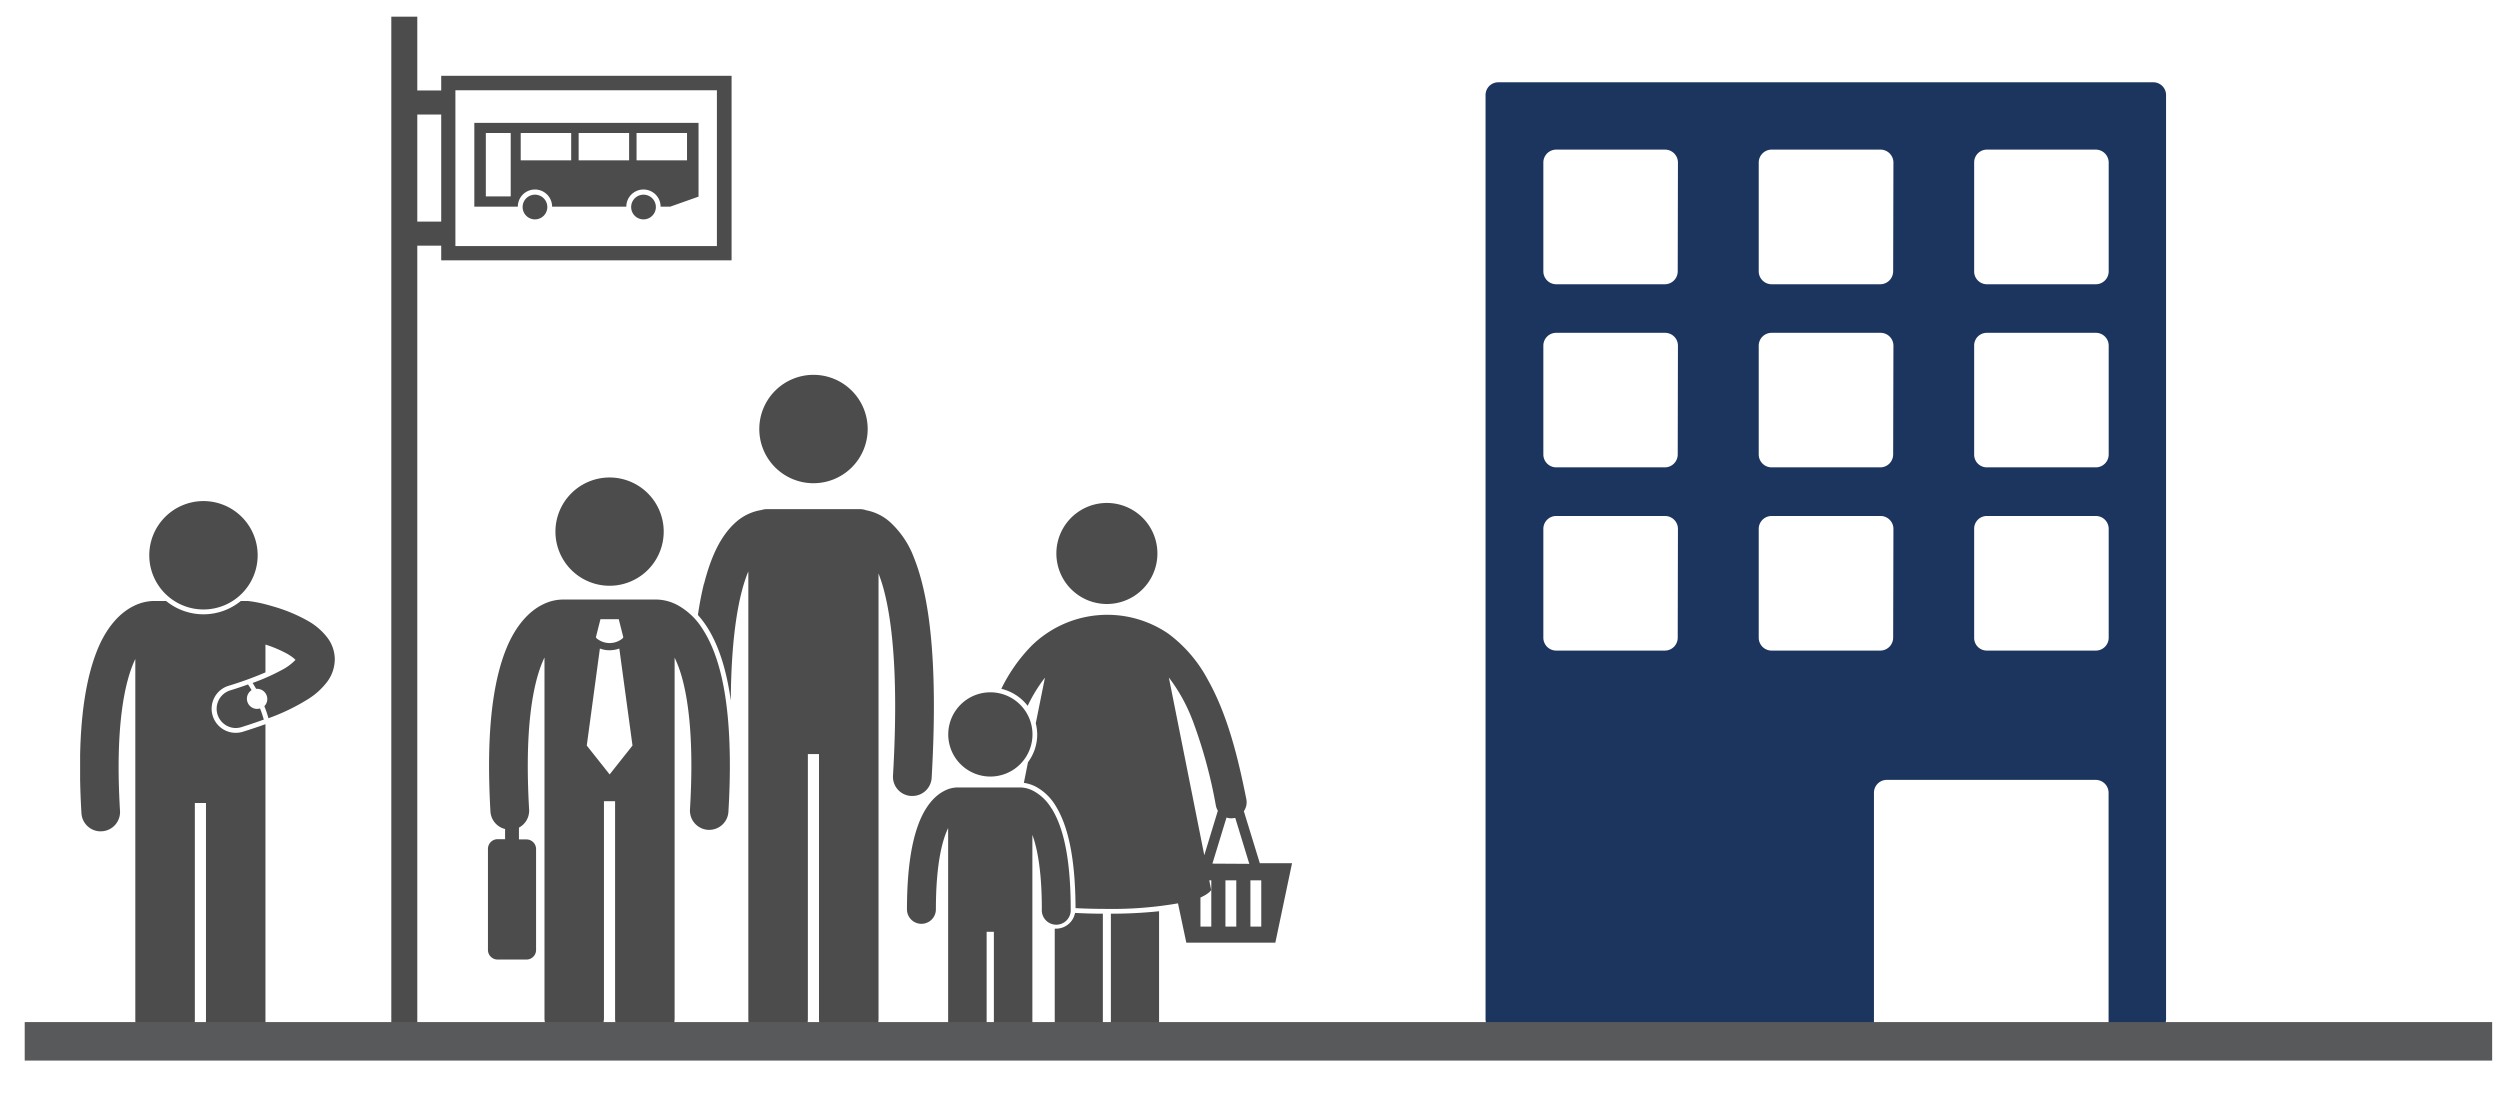 <svg id="11fd9f04-7003-459c-86eb-038153bee4c6" data-name="Layer 1" xmlns="http://www.w3.org/2000/svg" xmlns:xlink="http://www.w3.org/1999/xlink" viewBox="0 0 449.33 196.67"><defs><style>.\34 1a96929-38e3-40dc-8bdf-adec45820edf,.e0a0e1b2-a732-4980-9a99-0862e19410aa{fill:none;}.\32 1817cfe-9ac7-4842-af97-bbc7e77333b1{fill:#1C355E;}.\33 87966be-2888-42e9-8a47-f07d9c8869c2{opacity:0.7;}.\37 2905760-83aa-4f7e-b5c9-8ffc5277e30e{clip-path:url(#d063366e-c3b3-4163-a598-d226fa91630e);}.\36 036319d-f2e6-4b8c-8576-46792d3075e1{clip-path:url(#7d92ba5c-6704-418d-a4f3-d909667cf12d);}.e0a0e1b2-a732-4980-9a99-0862e19410aa{stroke:#58595b;stroke-width:6.92px;}</style><clipPath id="d063366e-c3b3-4163-a598-d226fa91630e"><rect class="41a96929-38e3-40dc-8bdf-adec45820edf" x="-24.82" y="-26.99" width="296.29" height="217.97"/></clipPath><clipPath id="7d92ba5c-6704-418d-a4f3-d909667cf12d"><rect class="41a96929-38e3-40dc-8bdf-adec45820edf" x="14.4" y="3" width="217.85" height="185.67"/></clipPath></defs><title>Artboard 1</title><path class="21817cfe-9ac7-4842-af97-bbc7e77333b1" d="M387,14.79H269.3a2.29,2.29,0,0,0-2.3,2.3V183.17a2.3,2.3,0,0,0,2.3,2.31h67.51v-43a2.31,2.31,0,0,1,2.3-2.31h37.56a2.32,2.32,0,0,1,2.31,2.31v43H387a2.3,2.3,0,0,0,2.31-2.31V17.09A2.29,2.29,0,0,0,387,14.79Zm-85.46,99.84a2.31,2.31,0,0,1-2.32,2.3H279.69a2.31,2.31,0,0,1-2.3-2.3V95.06a2.31,2.31,0,0,1,2.3-2.32h19.57a2.32,2.32,0,0,1,2.32,2.32Zm0-32.92A2.32,2.32,0,0,1,299.26,84H279.69a2.32,2.32,0,0,1-2.3-2.31V62.13a2.3,2.3,0,0,1,2.3-2.31h19.57a2.31,2.31,0,0,1,2.32,2.31Zm0-32.92a2.32,2.32,0,0,1-2.32,2.3H279.69a2.32,2.32,0,0,1-2.3-2.3V29.21a2.32,2.32,0,0,1,2.3-2.32h19.57a2.33,2.33,0,0,1,2.32,2.32Zm38.72,65.84a2.32,2.32,0,0,1-2.31,2.3H318.4a2.31,2.31,0,0,1-2.3-2.3V95.06a2.32,2.32,0,0,1,2.3-2.32H338a2.32,2.32,0,0,1,2.31,2.32Zm0-32.92A2.32,2.32,0,0,1,338,84H318.4a2.32,2.32,0,0,1-2.3-2.31V62.13a2.31,2.31,0,0,1,2.3-2.31H338a2.31,2.31,0,0,1,2.31,2.31Zm0-32.92a2.33,2.33,0,0,1-2.31,2.3H318.4a2.33,2.33,0,0,1-2.3-2.3V29.21a2.33,2.33,0,0,1,2.3-2.32H338a2.33,2.33,0,0,1,2.31,2.32ZM379,114.63a2.31,2.31,0,0,1-2.31,2.3H357.11a2.27,2.27,0,0,1-2.29-2.3V95.06a2.28,2.28,0,0,1,2.29-2.32h19.56A2.31,2.31,0,0,1,379,95.06Zm0-32.92A2.32,2.32,0,0,1,376.67,84H357.11a2.28,2.28,0,0,1-2.29-2.31V62.13a2.27,2.27,0,0,1,2.29-2.31h19.56A2.3,2.3,0,0,1,379,62.13Zm0-32.92a2.32,2.32,0,0,1-2.31,2.3H357.11a2.29,2.29,0,0,1-2.29-2.3V29.21a2.29,2.29,0,0,1,2.29-2.32h19.56A2.33,2.33,0,0,1,379,29.21Z"/><g class="387966be-2888-42e9-8a47-f07d9c8869c2"><g class="72905760-83aa-4f7e-b5c9-8ffc5277e30e"><path d="M75,20.58H79.3V39.83H75Zm6.85-4.36h47v28h-47ZM70.33,3V184H58.87v4.71H86.49V184H75V44.16H79.3v2.63h52.19V13.62H79.3v2.64H75V3Z"/><path d="M87.32,23.91h4.47V35.3H87.32Zm6.27,0h9.07v4.91H93.59Zm10.41,0h9.07v4.91H104Zm10.41,0h9.07v4.91h-9.07ZM85.25,37.14h7.82a3.08,3.08,0,0,1,6.16,0h13.34a3.08,3.08,0,0,1,6.16,0h1.74l5.08-1.8V22.08H85.25Z"/><path d="M96.15,39.43a2.22,2.22,0,1,0-2.22-2.22,2.22,2.22,0,0,0,2.22,2.22"/><g class="6036319d-f2e6-4b8c-8576-46792d3075e1"><path d="M115.65,39.43a2.22,2.22,0,1,0-2.21-2.22,2.21,2.21,0,0,0,2.21,2.22"/><path d="M18.11,149.41h.21a3.47,3.47,0,0,0,3.25-3.66c-.17-2.88-.25-5.5-.25-7.88,0-10.47,1.52-16.36,3-19.43v64.88a5.35,5.35,0,0,0,10.7,0v-39h2v39a5.35,5.35,0,1,0,10.69,0V130.16c-1.24.45-2.59.9-4.06,1.36a4.33,4.33,0,0,1-5.12-6.14,4.29,4.29,0,0,1,2.55-2.12,63.05,63.05,0,0,0,6.63-2.41v-5a21.86,21.86,0,0,1,3.88,1.64c.31.18.58.35.82.52a4.81,4.81,0,0,1,.7.59,9.4,9.4,0,0,1-2.54,1.86,37.67,37.67,0,0,1-5.17,2.29c.16.25.38.6.63,1.05l.17,0a1.84,1.84,0,0,1,1.84,1.84,1.8,1.8,0,0,1-.53,1.28,20.36,20.36,0,0,1,.74,2.17,36.64,36.64,0,0,0,7.25-3.52,12.66,12.66,0,0,0,3.28-3,6.8,6.8,0,0,0,1.39-4,1.93,1.93,0,0,0,0-.23h0A6.54,6.54,0,0,0,59.12,115l-.26-.37a11.54,11.54,0,0,0-3.45-3A28.77,28.77,0,0,0,49.1,109c-1-.3-1.9-.53-2.68-.69-.53-.1-.94-.18-1.39-.23a3.31,3.31,0,0,0-.64-.06H43.28a10.61,10.61,0,0,1-13.42,0H27.47a8.32,8.32,0,0,0-3.5.93c-2.33,1.15-4.84,3.67-6.59,8.15s-3,11-3,20.78c0,2.53.08,5.29.26,8.29a3.46,3.46,0,0,0,3.45,3.25"/></g><path d="M46.79,127.32a2.12,2.12,0,0,1-.57.09,1.83,1.83,0,0,1-1-3.37c-.18-.31-.34-.57-.47-.77l-.17-.25c-1,.35-2,.7-3.22,1.07a3.46,3.46,0,0,0,1,6.76,3.67,3.67,0,0,0,1-.15c1.47-.46,2.82-.92,4.05-1.37-.2-.72-.43-1.39-.67-2"/><path d="M46.31,99.81a9.74,9.74,0,1,0-9.74,9.73,9.73,9.73,0,0,0,9.74-9.73"/><path d="M126.53,104.87a56.81,56.81,0,0,0-1.09,5.67,16.91,16.91,0,0,1,1.54,2c2.12,3.26,3.58,7.68,4.37,13.4.06-11.8,1.45-19.12,3.1-23.12l.05-.12v80.4a5.35,5.35,0,0,0,10.7,0V135.53h2v47.54a5.35,5.35,0,0,0,10.7,0v-80a28.52,28.52,0,0,1,1.09,3.48c1.12,4.46,1.9,11.07,1.9,20.38,0,3.72-.12,7.86-.39,12.48a3.45,3.45,0,0,0,3.25,3.65H164a3.46,3.46,0,0,0,3.45-3.26c.27-4.73.4-9,.4-12.88,0-12.93-1.39-21.25-3.61-26.76A16.5,16.5,0,0,0,160,93.86a8.92,8.92,0,0,0-4.32-2.15,3.28,3.28,0,0,0-1.13-.2H137.85a3.17,3.17,0,0,0-1,.16,8.94,8.94,0,0,0-4.6,2.19c-2.53,2.25-4.35,5.76-5.69,11"/><path d="M146.2,86.85a9.74,9.74,0,1,0-9.73-9.74,9.73,9.73,0,0,0,9.73,9.74"/><path d="M109.57,139.19,105.46,134l2.36-17.44a4.82,4.82,0,0,0,1.75.31h0a5,5,0,0,0,1.74-.31L113.68,134Zm-1.65-27.9h3.29l.82,3.24-.12.2a3.65,3.65,0,0,1-4.68,0l-.13-.2Zm13.71-2.61a8.36,8.36,0,0,0-3.49-.92H101a8.19,8.19,0,0,0-3.51.92c-2.32,1.15-4.83,3.68-6.59,8.15s-3,11-3,20.78c0,2.54.08,5.29.25,8.29A3.45,3.45,0,0,0,90.78,149v1.83H89.43a1.74,1.74,0,0,0-1.73,1.74v18.16a1.73,1.73,0,0,0,1.73,1.73h5.19a1.72,1.72,0,0,0,1.73-1.73V152.61a1.73,1.73,0,0,0-1.73-1.74H93.27v-2.12a3.46,3.46,0,0,0,1.83-3.26c-.17-2.87-.24-5.49-.24-7.88,0-10.47,1.51-16.36,3-19.43v64.89a5.35,5.35,0,0,0,10.69,0V144h2v39a5.35,5.35,0,0,0,10.7,0V118.2c.25.53.51,1.13.77,1.83,1.22,3.38,2.24,8.93,2.24,17.58,0,2.39-.08,5-.25,7.88a3.47,3.47,0,0,0,3.26,3.66h.2a3.45,3.45,0,0,0,3.45-3.26c.18-3,.26-5.75.26-8.29,0-13.05-2.11-20.28-4.95-24.62a12.2,12.2,0,0,0-4.62-4.31"/><path d="M109.57,105.28a9.73,9.73,0,1,0-9.74-9.73,9.73,9.73,0,0,0,9.74,9.73"/><path d="M189.85,166.91h-.28v17.44a4.33,4.33,0,1,0,8.65,0V164.22c-1.82,0-3.48-.06-5-.14a3.48,3.48,0,0,1-3.4,2.83"/><path d="M199.66,184.34a4.33,4.33,0,1,0,8.66,0V163.78a83,83,0,0,1-8.66.44Z"/><path d="M196.88,108.32a9.08,9.08,0,1,0-6.78-10.9,9.08,9.08,0,0,0,6.78,10.9"/><path d="M214.33,129.42a87.81,87.81,0,0,1,4.2,15.37,2.76,2.76,0,0,0,.36.92l-2.44,8-6.37-31.94a30.28,30.28,0,0,1,4.25,7.67m3.58,25.78,2.53-8.28a2.7,2.7,0,0,0,.85.14,2.64,2.64,0,0,0,.55-.06l.18,0,2.52,8.24Zm6.83,3h1.95v8.32h-1.95Zm-2.54,8.32h-1.95v-8.32h1.95Zm-6.44,0v-5.23c1.65-.73,1.93-1.36,1.93-1.36l-.35-1.73h.37v8.32Zm-31.09-39.6a27.37,27.37,0,0,1,3.14-5.14L186.16,130a8.47,8.47,0,0,1,.26,2,8.34,8.34,0,0,1-1.66,5l-.74,3.71a6.51,6.51,0,0,1,2.22.72,9.37,9.37,0,0,1,3.51,3.43c2.36,3.82,3.52,9.82,3.56,18.36,1.66.09,3.53.14,5.63.14a68.73,68.73,0,0,0,12.78-1l1.5,7.07h16l3-14.28h-5.79l-2.87-9.35a2.82,2.82,0,0,0,.45-2.15c-1.4-7-3.27-15-6.93-21.49A24.79,24.79,0,0,0,210,113.9a19.43,19.43,0,0,0-24.63,2.2,29.4,29.4,0,0,0-5.4,7.7,8.48,8.48,0,0,1,4.75,3.08"/><g class="6036319d-f2e6-4b8c-8576-46792d3075e1"><path d="M178,124.43a7.57,7.57,0,1,0,7.57,7.57,7.57,7.57,0,0,0-7.57-7.57"/><path d="M189,145.32a8.56,8.56,0,0,0-3.18-3.12,5.44,5.44,0,0,0-2.32-.67H172.58l-.23,0h-.28a5.26,5.26,0,0,0-2.45.67c-1.61.84-3.32,2.66-4.54,5.92s-2.06,8-2.07,15.32a2.6,2.6,0,1,0,5.2,0c0-8.08,1.14-12.45,2.2-14.6v36.37a3.46,3.46,0,1,0,6.92,0V167.47h1.3v17.74a3.46,3.46,0,1,0,6.92,0V150.05c.9,2.43,1.71,6.61,1.7,13.39a2.6,2.6,0,1,0,5.19,0c0-9.7-1.48-15-3.42-18.12"/></g></g></g><line class="e0a0e1b2-a732-4980-9a99-0862e19410aa" x1="4.44" y1="187.16" x2="447.92" y2="187.16"/></svg>